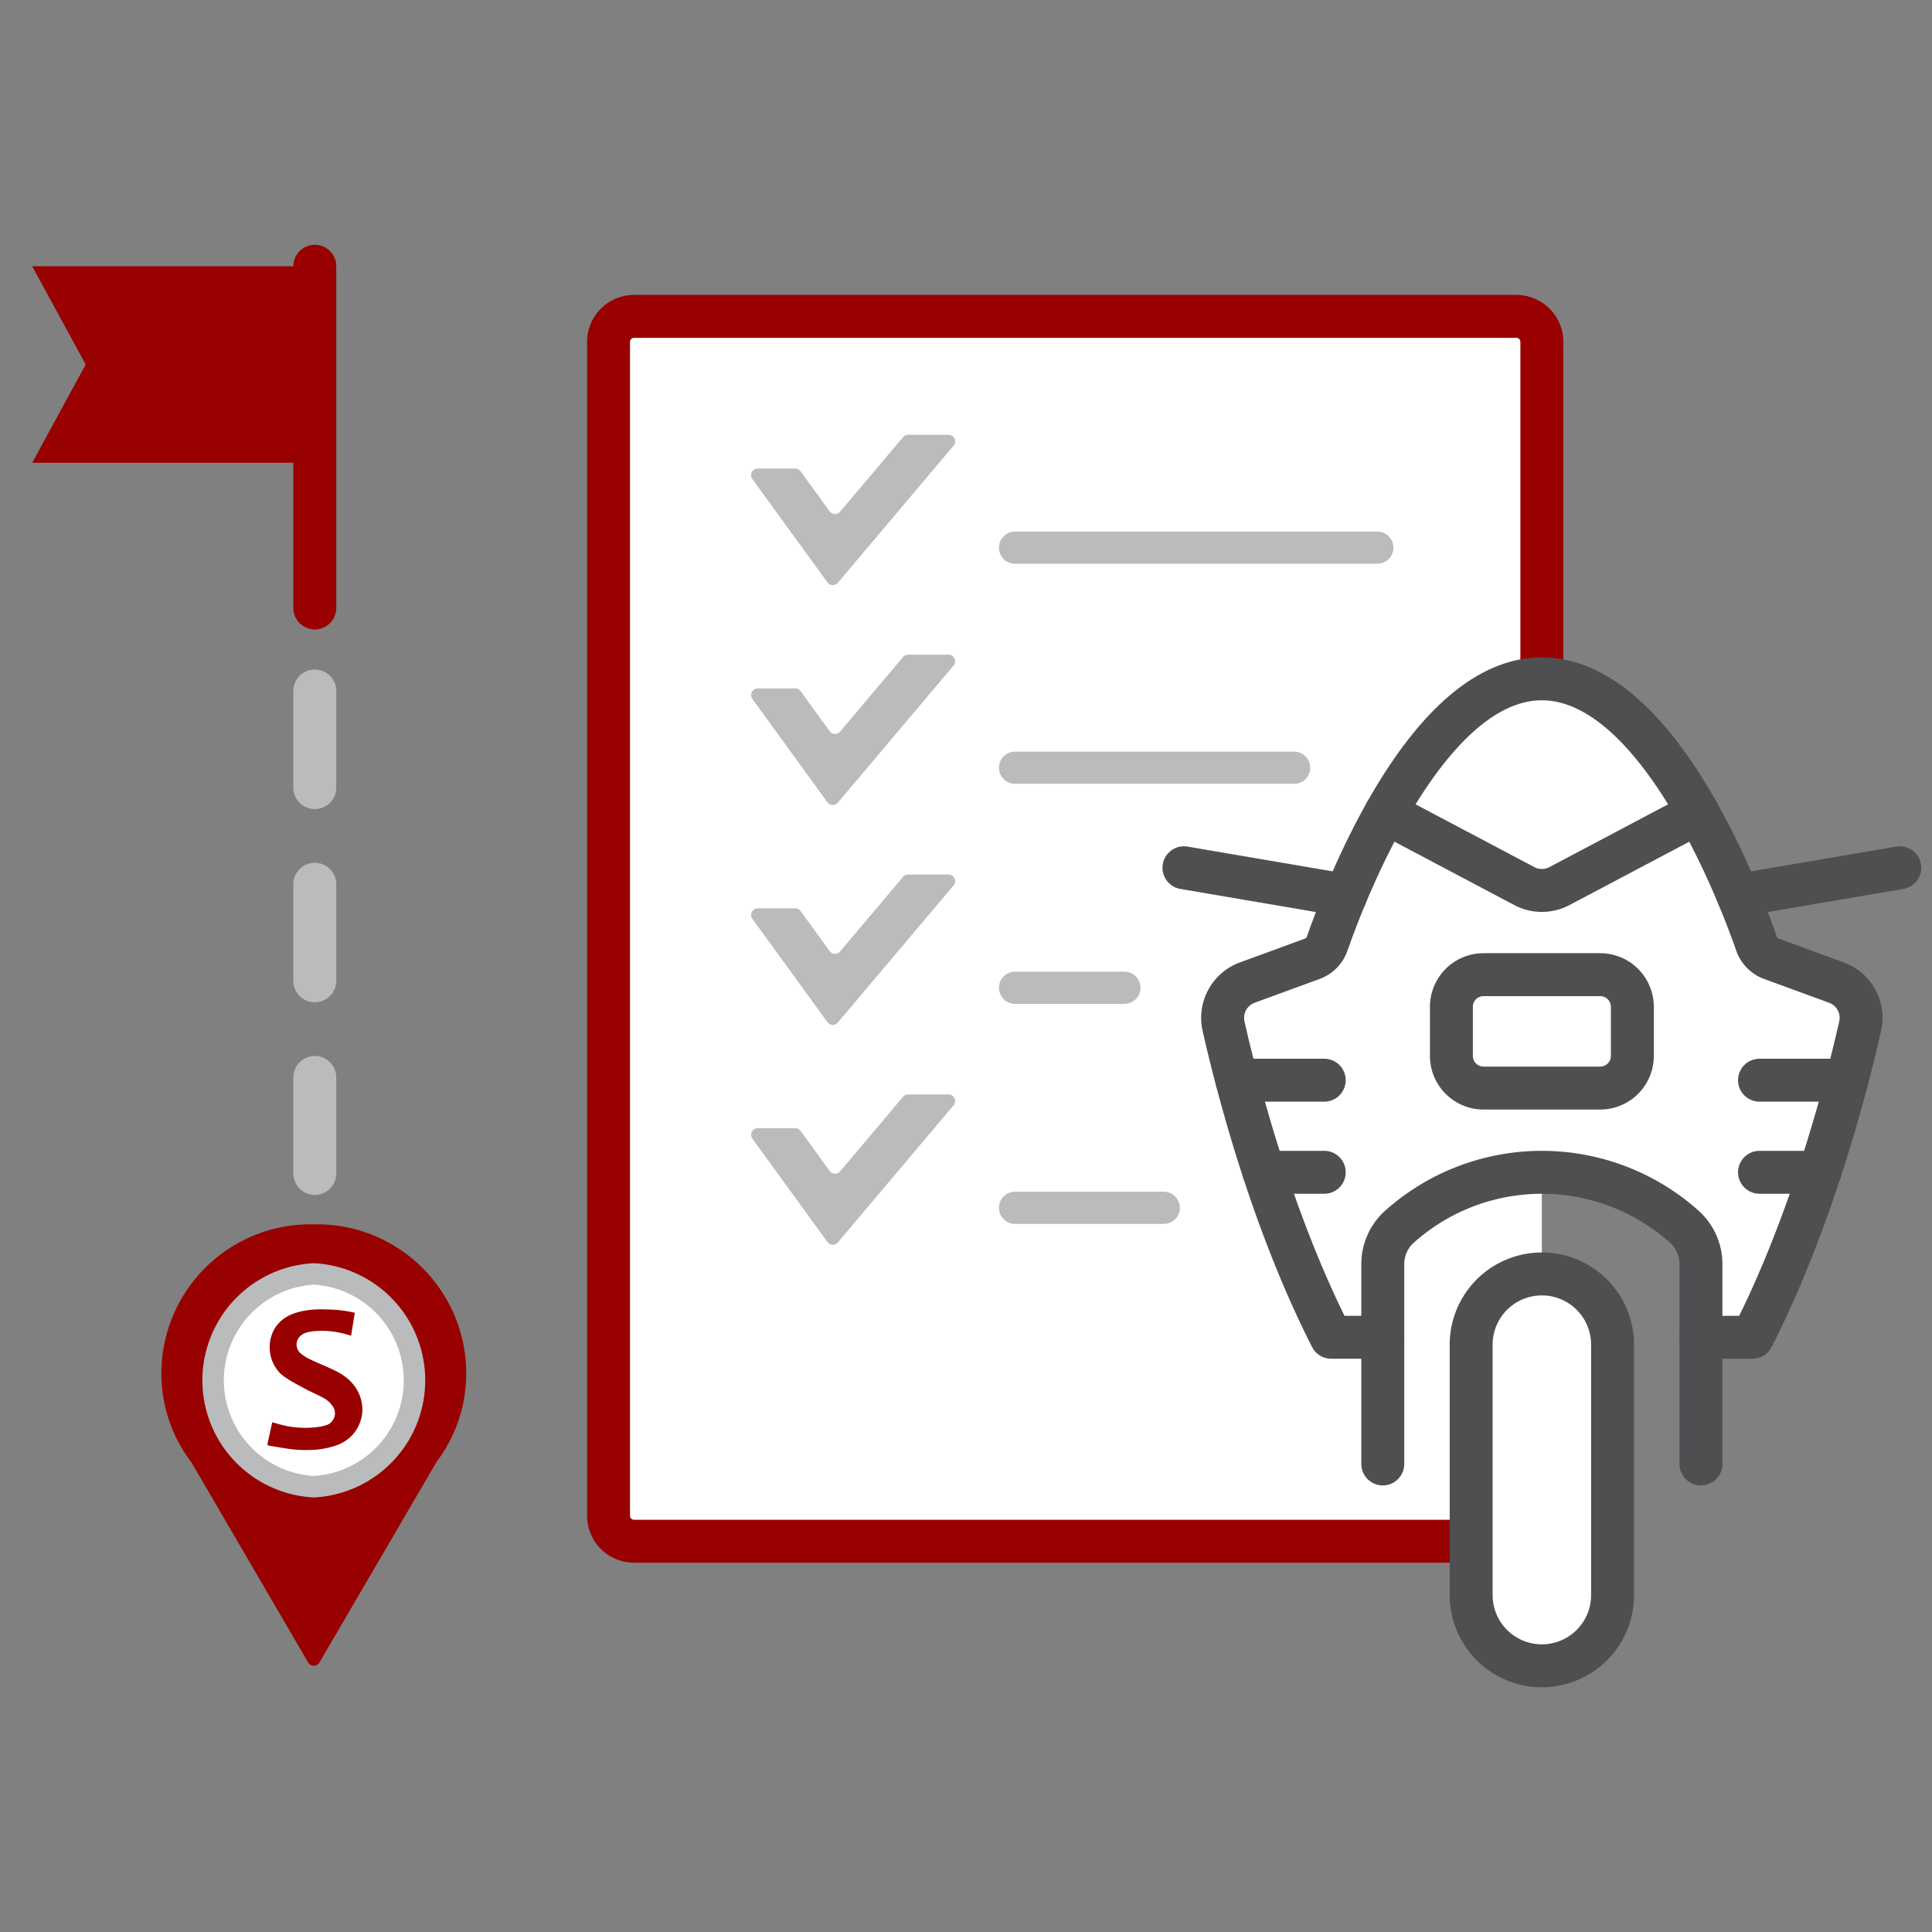 <svg xmlns="http://www.w3.org/2000/svg" viewBox="0 0 180 180"><rect x="0" y="0" width="180" height="180" fill="#808080" stroke="none"/><path d="M43.437,127.907a13.618,13.618,0,0,1-2.741,8.256L29.756,154.9a.607.607,0,0,1-1.039,0l-10.876-18.643a13.642,13.642,0,0,1-2.805-8.35,13.89,13.89,0,0,1,13.94-13.839q.13,0,.261.003a13.89,13.89,0,0,1,14.197,13.576Q43.437,127.777,43.437,127.907Z" style="fill:#900;fill-rule:evenodd"/><path d="M29.236,138.513a9.926,9.926,0,0,0,0-19.822,9.926,9.926,0,0,0,0,19.822Z" style="fill:#fff"/><path d="M33.695,130.639c-.009-.049-.02-.098-.032-.148s-.024-.099-.038-.148-.029-.098-.045-.146v-.001c-.016-.049-.033-.097-.051-.146s-.038-.096-.058-.144c-.031-.073-.064-.144-.099-.215-.024-.048-.049-.094-.075-.141v-.001c-.026-.047-.053-.093-.082-.139s-.058-.093-.088-.139c-.032-.045-.063-.09-.096-.135s-.067-.089-.103-.133a3.966,3.966,0,0,0-.279-.312c-.033-.033-.066-.065-.099-.097a4.793,4.793,0,0,0-.647-.509q-.23-.15-.473-.28c-.082-.044-.164-.085-.247-.125q-.263-.126-.529-.246c-.067-.03-.134-.059-.201-.089-.133-.059-.267-.117-.401-.175-.067-.029-.134-.059-.201-.088-.268-.117-.535-.235-.8-.36a4.429,4.429,0,0,1-.961-.564,1.095,1.095,0,0,1-.158-1.643c.011-.011.021-.022.032-.032a1.336,1.336,0,0,1,.503-.298c.032-.011.065-.021.097-.031.065-.019.131-.036.198-.052a3.838,3.838,0,0,1,.508-.078,8.255,8.255,0,0,1,1.887.051c.096.014.192.03.287.047s.191.036.286.057.19.044.285.068.19.051.284.079l.093.027c.063.018.129.037.203.057.036.011.075.022.117.034l.006-.039c.071-.444.14-.875.209-1.304.043-.265.085-.529.128-.794a11.942,11.942,0,0,0-2.321-.302c-.128-.005-.255-.009-.383-.012s-.256-.004-.383-.005c-.095-.001-.189,0-.284.002q-.128.003-.255.009c-.265.012-.53.035-.791.072-.039.005-.077.011-.115.017-.077.012-.153.025-.23.04-.038.008-.076.015-.115.023l-.003.001c-.206.044-.411.097-.614.161l-.001.001c-.025.009-.051.016-.076.025s-.05.016-.076.026a3.86,3.86,0,0,0-.686.314c-.054.032-.106.064-.157.098-.028.018-.055.036-.081.055-.03.02-.059.042-.088.063-.016.012-.032.024-.047.036-.02.015-.04.031-.059.047-.061.049-.118.1-.173.152-.016.015-.032.03-.047.046-.031.03-.061.061-.091.093s-.058.064-.086.096l-.059.071c-.021.026-.041.051-.061.078a3.161,3.161,0,0,0-.239.367c-.03.054-.058.109-.085.165a3.491,3.491,0,0,0,.675,3.922c.033.031.066.061.1.09s.069.057.105.084a8.247,8.247,0,0,0,.732.491q.126.076.255.15c.343.197.693.381,1.038.569.379.207.773.386,1.162.574.058.028.117.057.175.085.174.086.347.175.516.27.035.02.069.04.103.062a2.326,2.326,0,0,1,.624.586,1.157,1.157,0,0,1-.642,1.878c-.07.022-.142.042-.214.059s-.144.033-.217.046c-.048.009-.097.017-.146.024a8.993,8.993,0,0,1-3.939-.312c-.13-.04-.262-.075-.414-.117-.104.476-.204.933-.302,1.387-.034.155-.067.309-.101.464l-.057.262c.026.009.051.018.074.027a.932.932,0,0,0,.192.063c.209.032.417.066.625.1.104.018.208.035.312.052.13.022.261.043.391.063.391.061.782.114,1.176.142.148.011.296.018.443.024h.002a10.494,10.494,0,0,0,1.28-.026c.032-.002.063-.005.094-.008.08-.007.159-.016.238-.026.098-.011.196-.025.293-.041s.196-.032.292-.051q.12-.022.237-.051c.135-.03.27-.065.404-.104.03-.008.059-.016.089-.026.101-.03.201-.063.301-.098l.09-.033c.059-.022.117-.046.174-.071a3.797,3.797,0,0,0,.408-.208c.067-.039.13-.08.193-.123a3.485,3.485,0,0,0,.92-.906c.026-.037.051-.074.075-.112a3.528,3.528,0,0,0,.197-.351,3.651,3.651,0,0,0,.198-.496c.026-.084.049-.171.07-.257a3.494,3.494,0,0,0,.068-.395c.011-.089.017-.178.02-.268A3.691,3.691,0,0,0,33.695,130.639Z" style="fill:#900"/><path d="M29.236,138.513a9.926,9.926,0,0,0,0-19.822,9.926,9.926,0,0,0,0,19.822Z" style="fill:none;stroke:#babbbd;stroke-miterlimit:10;stroke-width:2px"/><path d="M3,43.114H29.329V24.806H3L7.985,33.96Z" style="fill:#900"/><path d="M29.329,24.806v31.839" style="fill:none;stroke:#900;stroke-linecap:round;stroke-miterlimit:10;stroke-width:4px"/><path d="M29.329,64.379v44.95" style="fill:none;stroke:#babbbd;stroke-linecap:round;stroke-miterlimit:10;stroke-width:4px;stroke-dasharray:9,9"/><path d="M83.625,143.593H59.081a2.377,2.377,0,0,1-2.384-2.37V31.846a2.377,2.377,0,0,1,2.384-2.37H141.267a2.377,2.377,0,0,1,2.384,2.37V142.003a1.589,1.589,0,0,1-1.59,1.589H83.625Z" style="fill:#fff"/><path d="M137.065,143.593H59.081a2.377,2.377,0,0,1-2.384-2.37V31.846a2.377,2.377,0,0,1,2.384-2.37H141.267a2.377,2.377,0,0,1,2.384,2.37V63.248" style="fill:none;stroke:#900;stroke-linecap:round;stroke-linejoin:round;stroke-width:4px"/><path d="M173.305,95.612c-1.27,5.625-4.489,18.115-10.028,28.979h-4.805v-6.825a4.643,4.643,0,0,0-1.436-3.369,19.895,19.895,0,0,0-26.77,0,4.674,4.674,0,0,0-1.436,3.369v6.825h-4.805c-5.531-10.864-8.75-23.354-10.028-28.979a3.495,3.495,0,0,1,2.209-4.063l6.051-2.217a2.331,2.331,0,0,0,1.397-1.42c1.681-4.805,9.263-24.663,20.001-24.663s18.32,19.859,19.993,24.663a2.357,2.357,0,0,0,1.404,1.42l6.044,2.217A3.489,3.489,0,0,1,173.305,95.612Z" style="fill:#fff"/><path d="M125.382,83.42l-15.077-2.573" style="fill:none;stroke:#4e4f51;stroke-linecap:round;stroke-linejoin:round;stroke-width:4px"/><path d="M158.473,136.393V117.767a4.68,4.68,0,0,0-1.436-3.371,19.898,19.898,0,0,0-26.77,0,4.68,4.68,0,0,0-1.436,3.371v18.626" style="fill:none;stroke:#4e4f51;stroke-linecap:round;stroke-linejoin:round;stroke-width:4px"/><path d="M158.473,124.59h4.803c5.536-10.867,8.756-23.357,10.03-28.98a3.499,3.499,0,0,0-2.209-4.064l-6.048-2.215a2.33,2.33,0,0,1-1.4-1.421c-1.677-4.803-9.261-24.663-19.998-24.663S125.33,83.107,123.653,87.91a2.33,2.33,0,0,1-1.4,1.421l-6.048,2.215a3.501,3.501,0,0,0-2.209,4.064c1.275,5.624,4.494,18.113,10.03,28.98h4.803" style="fill:none;stroke:#4e4f51;stroke-linecap:round;stroke-linejoin:round;stroke-width:4px"/><path d="M115.233,100.639h8.143" style="fill:none;stroke:#4e4f51;stroke-linecap:round;stroke-linejoin:round;stroke-width:4px"/><path d="M117.768,109.22h5.609" style="fill:none;stroke:#4e4f51;stroke-linecap:round;stroke-linejoin:round;stroke-width:4px"/><path d="M150.239,125.277v23.33a6.587,6.587,0,0,1-13.174.01v-23.34a6.587,6.587,0,0,1,13.174,0Z" style="fill:#fff"/><path d="M150.239,125.277v23.33a6.587,6.587,0,0,1-13.174.01v-23.34a6.587,6.587,0,0,1,13.174,0Z" style="fill:#fff;stroke:#4e4f51;stroke-linecap:round;stroke-linejoin:round;stroke-width:4px"/><path d="M158.198,75.727l-12.91,6.828a3.501,3.501,0,0,1-3.272,0l-12.91-6.828" style="fill:none;stroke:#4e4f51;stroke-linecap:round;stroke-linejoin:round;stroke-width:4px"/><path d="M161.924,83.42l15.077-2.573" style="fill:none;stroke:#4e4f51;stroke-linecap:round;stroke-linejoin:round;stroke-width:4px"/><path d="M172.072,100.639h-8.143" style="fill:none;stroke:#4e4f51;stroke-linecap:round;stroke-linejoin:round;stroke-width:4px"/><path d="M169.538,109.22h-5.609" style="fill:none;stroke:#4e4f51;stroke-linecap:round;stroke-linejoin:round;stroke-width:4px"/><path d="M149.083,101.374h-10.86a3,3,0,0,1-3-3V93.807a3,3,0,0,1,3-3h10.86a3,3,0,0,1,3,3v4.567A3,3,0,0,1,149.083,101.374Z" style="fill:none;stroke:#4e4f51;stroke-linecap:round;stroke-linejoin:round;stroke-width:4px"/><path d="M94.569,51.025H128.32" style="fill:none;stroke:#babbbd;stroke-linecap:round;stroke-miterlimit:10;stroke-width:3px"/><path d="M88.842,41.522l-10.783,12.774a.617.617,0,0,1-.969-.035l-6.994-9.629a.615.615,0,0,1,.498-.977h3.497a.615.615,0,0,1,.498.254l2.711,3.732a.616.616,0,0,0,.969.035l5.865-6.948a.614.614,0,0,1,.47-.219h3.767a.616.616,0,0,1,.471,1.013Z" style="fill:#babbbd"/><path d="M88.842,62.007l-10.783,12.775a.617.617,0,0,1-.969-.035l-6.994-9.629a.615.615,0,0,1,.498-.977h3.497a.615.615,0,0,1,.498.254l2.711,3.732a.616.616,0,0,0,.969.035l5.865-6.948a.614.614,0,0,1,.47-.219h3.767a.616.616,0,0,1,.471,1.012Z" style="fill:#babbbd"/><path d="M94.569,71.526H120.571" style="fill:none;stroke:#babbbd;stroke-linecap:round;stroke-miterlimit:10;stroke-width:3px"/><path d="M94.569,92.027H104.754" style="fill:none;stroke:#babbbd;stroke-linecap:round;stroke-miterlimit:10;stroke-width:3px"/><path d="M88.842,82.493l-10.783,12.775a.617.617,0,0,1-.969-.035l-6.994-9.629a.615.615,0,0,1,.498-.977h3.497a.615.615,0,0,1,.498.254l2.711,3.732a.616.616,0,0,0,.969.035l5.865-6.948a.614.614,0,0,1,.47-.219h3.767a.615.615,0,0,1,.471,1.012Z" style="fill:#babbbd"/><path d="M94.569,112.529H108.427" style="fill:none;stroke:#babbbd;stroke-linecap:round;stroke-miterlimit:10;stroke-width:3px"/><path d="M88.842,102.979,78.06,115.753a.617.617,0,0,1-.969-.035l-6.994-9.629a.615.615,0,0,1,.498-.977h3.497a.615.615,0,0,1,.498.254l2.711,3.732a.616.616,0,0,0,.969.035l5.865-6.948a.614.614,0,0,1,.47-.219h3.767a.616.616,0,0,1,.47,1.013Z" style="fill:#babbbd"/></svg>